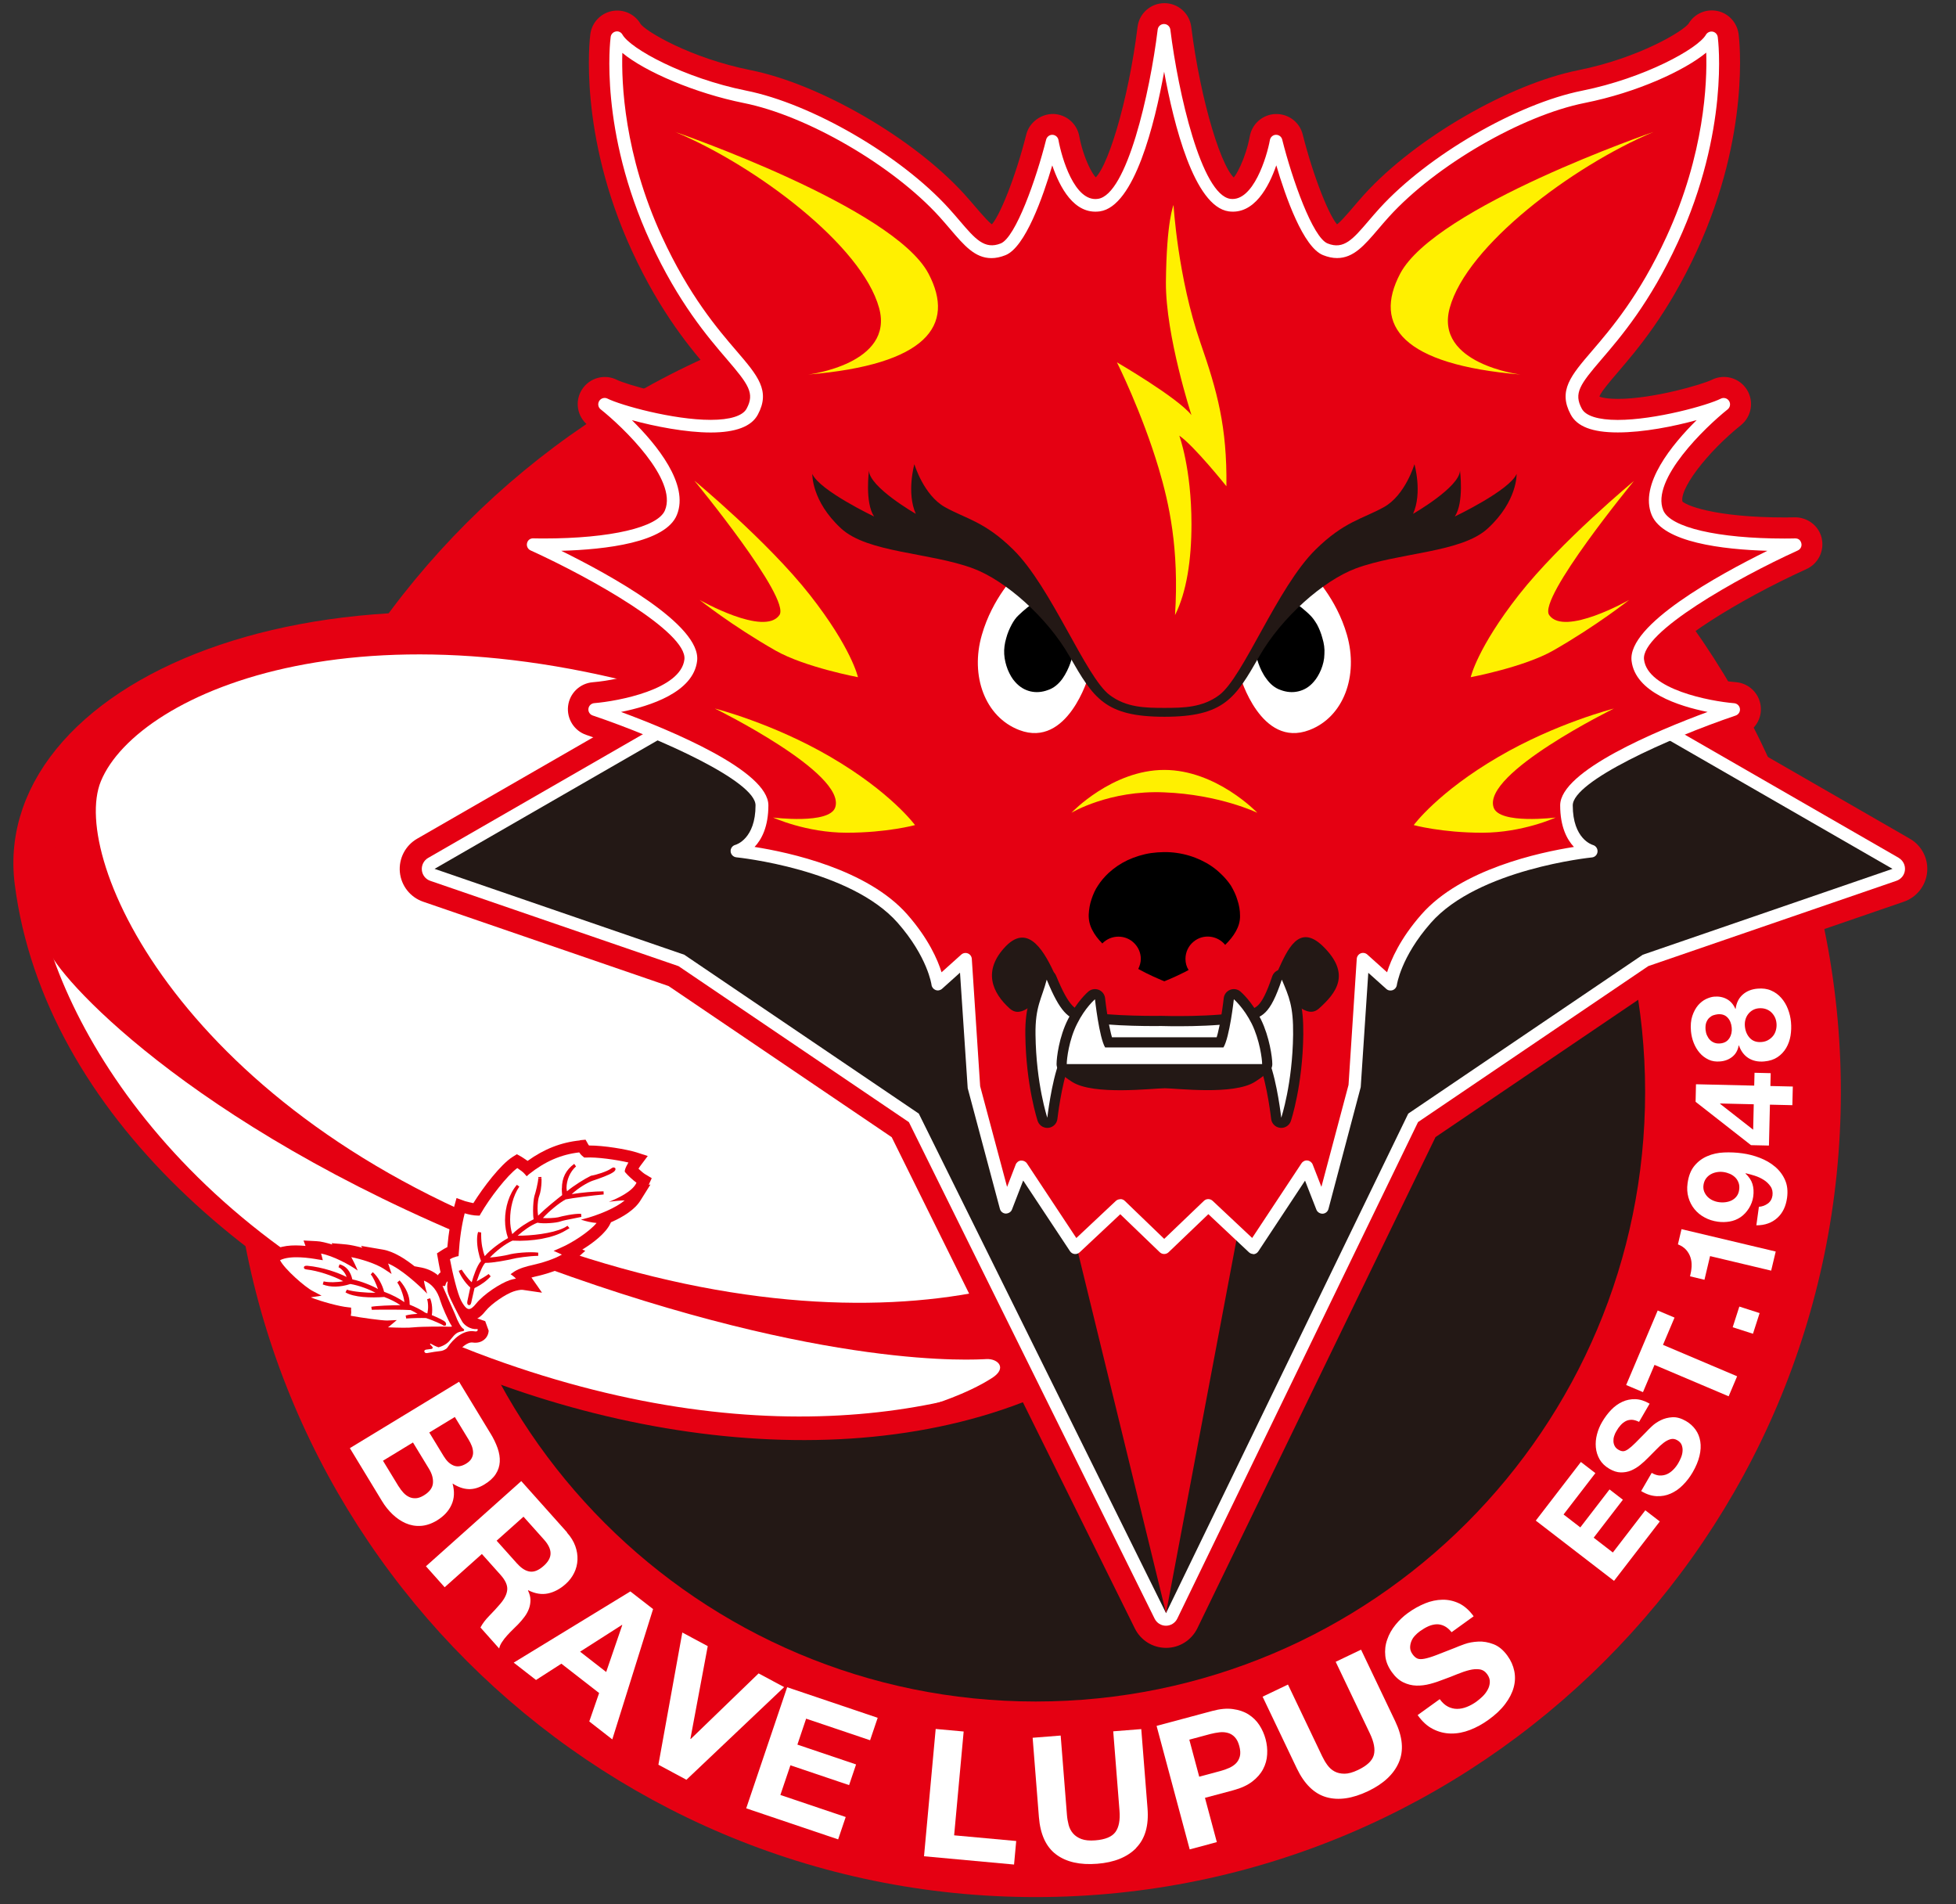 <?xml version="1.0" encoding="UTF-8"?>
<svg id="_レイヤー_1" data-name="レイヤー 1" xmlns="http://www.w3.org/2000/svg" width="300" height="292" version="1.1" viewBox="0 0 300 292">
  <rect x="0" y="0" width="300" height="292" fill="#333333" stroke="none"/>
  <defs>
    <style>
      .cls-1, .cls-2 {
        fill: #231815;
      }

      .cls-1, .cls-3, .cls-4, .cls-5, .cls-6, .cls-7 {
        stroke-width: 0px;
      }

      .cls-2 {
        stroke: #231815;
        stroke-linecap: round;
        stroke-linejoin: round;
        stroke-width: 3.12px;
      }

      .cls-3 {
        fill: none;
      }

      .cls-4 {
        fill: #fff000;
      }

      .cls-5 {
        fill: #000;
      }

      .cls-6, .cls-8, .cls-9 {
        fill: #e50012;
      }

      .cls-8 {
        stroke-width: 6.24px;
      }

      .cls-8, .cls-9 {
        stroke: #e50012;
      }

      .cls-9 {
        stroke-width: 1.25px;
      }

      .cls-7 {
        fill: #fff;
      }
    </style>
  </defs>
  <path class="cls-6" d="M158.85,43.96c-68.08,0-123.47,55.39-123.47,123.46s55.39,123.48,123.47,123.48,123.49-55.39,123.49-123.48-55.4-123.46-123.49-123.46Z"/>
  <path class="cls-1" d="M252.32,167.43c0,51.64-41.83,93.48-93.47,93.48s-93.48-41.84-93.48-93.48,41.87-93.45,93.48-93.45,93.47,41.84,93.47,93.45Z"/>
  <g>
    <path class="cls-8" d="M112.52,104.47c-61.03-19.77-110.8,2.52-107.16,30.77,8.64,67.12,127.44,110.3,173.62,61.62-.03,0-.06.02-.09.03,16.23-17.24-9.02-72.72-66.37-92.42Z"/>
    <g>
      <g>
        <path class="cls-7" d="M5.35,135.23c2.41,20.58,22.4,55.71,69.99,73.05,42.96,15.64,76.14,8.24,93.89-3.2-72.11,4.34-123.32-20.02-163.88-69.85Z"/>
        <path class="cls-3" d="M112.52,104.47c-58.56-20.44-99.19,1.87-106.26,19.48-1.12,2.78-1.45,6.68-.91,11.29,40.56,49.83,91.77,74.19,163.88,69.85,7.33-4.72,12.05-10.12,13.72-14.88,5.38-15.46-11.89-65.29-70.44-85.74Z"/>
      </g>
      <path class="cls-7" d="M15.47,119.8c-4.87,11.87,12.74,50.92,66.93,70.54,56.45,20.43,92.99,3.18,97.45-9.57,4.23-12.09-13.81-52.7-68.22-71.7-54.41-19.01-90.51-3.02-96.16,10.73Z"/>
      <path class="cls-6" d="M5.03,129.11s28.95,47.4,78.98,63.84c50.03,16.44,87.16,6.64,94.96,3.91-13.19,15.24-36.16,18.58-36.16,18.58,0,0,5.39-1.6,9.31-4.12,2.43-1.53.94-2.99-.79-2.92-1.74.08-24.54,1.7-67.64-14.02-49.48-18.08-72.45-41.91-75.83-47.88-3.09-5.87-2.82-17.4-2.82-17.4Z"/>
    </g>
  </g>
  <path class="cls-9" d="M278.8,82.68c-.38-1.64-1.86-2.75-3.55-2.73-.03,0-.59.02-1.5.02-10.87,0-15.66-1.89-16.25-2.74-.93-2.26,4.04-8.46,9.11-12.51,1.41-1.13,1.75-3.14.77-4.67-.98-1.52-2.94-2.06-4.56-1.25-1.43.72-9.13,2.99-14.67,2.99-2.25,0-3.1-.38-3.32-.5-.33-.65-.24-1.04,2.78-4.56,3.05-3.56,7.66-8.94,12.09-18.55,8.19-17.78,6.42-32.26,6.34-32.87-.2-1.5-1.32-2.73-2.8-3.02-1.49-.29-2.98.37-3.74,1.69-.95,1.36-7.97,5.52-17.27,7.39-10.5,2.09-24.77,10.35-32.48,18.82-.65.71-1.23,1.4-1.78,2.04-.85.99-2.42,2.84-2.87,2.84-.02,0-.12,0-.32-.07-1.39-1.25-3.97-7.8-5.58-14.22-.39-1.58-1.81-2.67-3.43-2.67-.04,0-.08,0-.11,0-1.66.05-3.06,1.26-3.36,2.9-.63,3.43-2.29,6.75-3.06,6.98-2.33-1.1-5.74-12.43-7.15-23.78-.22-1.77-1.72-3.1-3.5-3.1h0c-1.78,0-3.29,1.33-3.5,3.1-1.39,11.34-4.79,22.66-7.01,23.74-.87-.21-2.53-3.53-3.16-6.94-.29-1.64-1.69-2.85-3.36-2.91-1.57-.03-3.14,1.06-3.55,2.67-1.61,6.43-4.19,12.98-5.59,14.22-.2.07-.31.07-.33.07-.45,0-2.03-1.85-2.88-2.84-.55-.64-1.14-1.33-1.78-2.04-7.69-8.46-21.96-16.73-32.47-18.82-9.3-1.87-16.31-6.01-17.22-7.32-.75-1.32-2.24-2.02-3.75-1.73-1.49.29-2.63,1.5-2.83,3.01-.08.61-1.86,15.09,6.32,32.87,4.43,9.61,9.04,14.99,12.1,18.55,3.01,3.51,3.11,3.91,2.78,4.56-.22.12-1.07.5-3.33.5-5.53,0-13.24-2.27-14.68-2.99-1.62-.82-3.58-.27-4.56,1.25-.98,1.52-.64,3.54.77,4.66,5.06,4.04,10.03,10.24,9.12,12.46-.62.91-5.41,2.79-16.26,2.79-.91,0-1.47-.02-1.5-.02-1.69-.03-3.17,1.09-3.55,2.73-.38,1.64.45,3.32,1.98,4.02l22.08,14.24c-.52,1.93-6.48,3.88-11.47,4.3-1.67.14-3.01,1.43-3.21,3.09-.2,1.66.79,3.24,2.37,3.77,11.18,3.78,21.9,9.14,23.24,11.6-.06,2.79-1.21,3.34-1.16,3.34-1.79.21-2.91,1.7-2.89,3.51.02,1.8,1.62,3.26,3.42,3.43,4.55.44,17.56,2.94,23.06,9.18,4.4,5,6.16,9.05,6.18,9.08.49,1.16,1.56,1.98,2.81,2.14.09.01.18.02.27.02l.81,12.42c.02.23.05.46.11.68l4.94,18.51c.39,1.48,1.7,2.53,3.22,2.62,1.45.08,2.82-.75,3.42-2.08l4.45,6.72c.58.87,1.5,1.44,2.53,1.56.14.02.27.02.41.02.89,0,1.76-.34,2.42-.96l4.46-4.18,4.3,4.15c1.37,1.32,3.53,1.32,4.89,0l4.34-4.16,4.46,4.19c.76.71,1.79,1.06,2.83.93,1.04-.12,1.96-.69,2.54-1.56l4.45-6.73c.59,1.34,2.02,2.19,3.42,2.1,1.53-.09,2.82-1.14,3.22-2.62l4.92-18.51c.06-.22.1-.45.11-.68l.82-12.43c.08,0,.16-.01.25-.02,1.25-.15,2.32-.96,2.82-2.11.02-.04,1.8-4.09,6.21-9.1,5.46-6.22,18.47-8.74,23.02-9.18,1.79-.17,3.4-1.63,3.42-3.44.02-1.77-1.05-3.23-2.78-3.49-.3-.18-1.19-.9-1.25-3.36,1.34-2.46,12.06-7.82,23.24-11.6,1.59-.54,2.58-2.11,2.37-3.77-.2-1.66-1.55-2.95-3.21-3.09-4.99-.42-10.94-2.37-11.46-4.3.92-2.67,11.11-9.26,22.06-14.24,1.53-.7,2.36-2.38,1.98-4.02Z"/>
  <path class="cls-9" d="M292.61,129.15l-61.14-35.2c-.72-.41-1.52-.63-2.35-.63h-101.35c-.83,0-1.63.22-2.35.63l-61.13,35.2c-1.6.92-2.51,2.69-2.34,4.53.18,1.84,1.41,3.4,3.16,4l37.72,12.96,34.42,23.31,37.37,75.49c.8,1.61,2.43,2.62,4.22,2.62h.02c1.8,0,3.43-1.04,4.22-2.65l36.6-75.47,34.4-23.3,37.71-12.96c1.75-.6,2.98-2.17,3.16-4,.18-1.84-.74-3.61-2.34-4.53Z"/>
  <path class="cls-7" d="M291.23,131.55l-61.14-35.2c-.29-.17-.63-.26-.97-.26h-101.35c-.34,0-.68.09-.97.26l-61.13,35.2c-.66.38-1.04,1.11-.97,1.87.07.76.58,1.41,1.3,1.65l38.07,13.08,35.33,23.92,37.69,76.14c.33.66,1,1.08,1.74,1.08h0c.74,0,1.42-.43,1.74-1.1l36.92-76.13,35.32-23.92,38.06-13.08c.72-.25,1.23-.89,1.3-1.65.07-.76-.31-1.49-.97-1.87Z"/>
  <polygon class="cls-1" points="215.99 170.76 251.96 146.4 290.26 133.23 229.12 98.03 127.77 98.03 66.65 133.23 104.95 146.4 140.92 170.76 178.84 247.36 215.99 170.76"/>
  <polygon class="cls-6" points="161.37 175.79 176.08 176 192.4 175.52 178.84 247.36 161.37 175.79"/>
  <g>
    <path class="cls-6" d="M178.57,191.32l6.76-6.48,6.91,6.48,8.2-12.41,2.42,6.2,4.92-18.51,1.29-19.52,4.25,3.8s.53-4.47,5.44-10.04c7.6-8.66,25.34-10.37,25.34-10.37,0,0-3.81-.97-3.81-7.01s25.65-14.7,25.65-14.7c0,0-13.94-1.14-14.71-7.55-.76-6.4,24.14-17.72,24.14-17.72,0,0-18.86.6-21.12-4.91-2.64-6.42,10.17-16.61,10.17-16.61-3.01,1.51-20,6.06-22.62,1.14-3.22-5.98,6.02-7.55,14.71-26.39,7.86-17.06,6.04-30.93,6.04-30.93-1.52,2.63-10.18,7.15-19.62,9.05-9.42,1.88-23,9.44-30.55,17.73-3.6,3.96-5.28,7.16-9.05,5.66-3.77-1.5-7.54-16.59-7.54-16.59,0,0-1.89,10.55-7.17,9.81-6.82-.98-10.03-26.8-10.03-26.8h0s-3.17,25.82-9.99,26.8c-5.27.74-7.15-9.81-7.15-9.81,0,0-3.78,15.09-7.55,16.59-3.78,1.51-5.46-1.7-9.06-5.66-7.54-8.29-21.12-15.85-30.56-17.73-9.44-1.9-18.12-6.42-19.6-9.05,0,0-1.83,13.88,6.03,30.93,8.69,18.85,17.93,20.41,14.71,26.39-2.64,4.92-19.62.38-22.63-1.14,0,0,12.82,10.19,10.16,16.61-2.24,5.51-21.11,4.91-21.11,4.91,0,0,24.9,11.32,24.15,17.72-.76,6.41-14.71,7.55-14.71,7.55,0,0,25.64,8.67,25.64,14.7s-3.83,7.01-3.83,7.01c0,0,17.74,1.71,25.38,10.37,4.89,5.57,5.43,10.04,5.43,10.04l4.24-3.8,1.28,19.52,4.94,18.51,2.4-6.2,8.22,12.41,6.91-6.48,6.72,6.48Z"/>
    <path class="cls-7" d="M192.23,192.29c-.25,0-.48-.09-.67-.26l-6.23-5.85-6.1,5.84c-.38.36-.97.36-1.35,0l-6.06-5.83-6.23,5.84c-.21.19-.49.29-.78.26-.28-.03-.54-.19-.7-.43l-7.18-10.84-1.72,4.45c-.15.39-.54.61-.96.62-.42-.02-.78-.31-.89-.72l-4.94-18.51-1.18-17.71-2.75,2.47c-.27.24-.65.32-.99.19-.34-.13-.58-.43-.63-.79,0-.04-.59-4.28-5.19-9.52-7.29-8.27-24.56-10.02-24.74-10.04-.47-.05-.84-.42-.88-.89-.04-.47.27-.9.73-1.02.12-.03,3.09-.92,3.09-6.06,0-3.68-14.61-10.28-24.98-13.78-.44-.15-.71-.58-.65-1.04.06-.46.43-.81.89-.85,3.66-.3,13.28-2.09,13.83-6.7.48-4.15-14.21-12.46-23.59-16.72-.42-.19-.65-.65-.55-1.1.1-.45.46-.77.98-.75,0,0,.6.02,1.58.02,10.23,0,17.53-1.7,18.6-4.33,1.96-4.71-6.46-12.77-9.87-15.48-.39-.31-.48-.86-.21-1.29.27-.42.82-.57,1.26-.35,1.99,1,10.02,3.26,15.83,3.26,2.96,0,4.92-.61,5.51-1.72,1.28-2.37.29-3.71-3.02-7.57-2.96-3.45-7.44-8.67-11.72-17.96-7.88-17.11-6.19-30.89-6.11-31.47.05-.41.37-.75.78-.83.41-.09.83.11,1.03.48,1.21,2.14,9.38,6.65,18.95,8.58,10.05,2,23.71,9.92,31.08,18.03.63.69,1.2,1.36,1.73,1.98,2.35,2.75,3.78,4.41,6.25,3.43,2.28-.91,5.45-9.86,6.97-15.92.11-.43.5-.74.94-.74h.03c.46.02.84.35.92.8.47,2.61,2.44,9.56,6.06,9.02,4.43-.64,7.97-16.26,9.16-25.96.06-.49.47-.85.97-.85h0c.49,0,.9.36.97.85,1.2,9.7,4.77,25.32,9.2,25.96,3.5.47,5.6-6.41,6.07-9.02.08-.45.47-.79.92-.8h.03c.44,0,.84.3.94.74,1.52,6.07,4.68,15.02,6.96,15.92,2.49,1,3.9-.68,6.25-3.42.53-.62,1.1-1.29,1.73-1.98,7.39-8.11,21.04-16.03,31.08-18.03,9.54-1.92,17.74-6.43,18.97-8.58.21-.36.64-.54,1.03-.47.41.08.72.41.78.83.08.58,1.77,14.35-6.12,31.47-4.28,9.29-8.75,14.5-11.71,17.95-3.31,3.86-4.3,5.2-3.02,7.57.59,1.11,2.54,1.72,5.5,1.72,5.81,0,13.84-2.26,15.82-3.26.44-.22.99-.08,1.26.35.27.42.18.97-.21,1.29-3.4,2.71-11.81,10.77-9.88,15.48,1.08,2.63,8.39,4.33,18.62,4.33.98,0,1.57-.02,1.58-.02.56-.02.87.3.98.75.11.45-.12.91-.55,1.1-9.38,4.26-24.07,12.57-23.58,16.72.55,4.61,10.16,6.4,13.82,6.7.46.04.83.39.89.85.06.46-.22.89-.65,1.04-10.37,3.51-24.99,10.1-24.99,13.78,0,5.14,2.96,6.03,3.09,6.07.45.13.75.56.71,1.03-.04.47-.4.84-.87.88-.17.02-17.44,1.77-24.7,10.04-4.61,5.24-5.2,9.48-5.21,9.52-.05.36-.29.66-.63.79-.34.12-.72.06-.99-.19l-2.76-2.47-1.16,17.53-4.95,18.69c-.11.41-.47.7-.89.72-.4.01-.81-.23-.96-.62l-1.74-4.45-7.17,10.85c-.16.24-.41.4-.7.43-.04,0-.08,0-.11,0ZM171.84,183.87c.24,0,.49.09.67.27l6.05,5.83,6.09-5.83c.37-.36.96-.36,1.34,0l6.06,5.69,7.57-11.45c.2-.3.56-.48.91-.43.36.04.67.28.8.61l1.34,3.43,4.16-15.63,1.26-19.33c.02-.37.26-.7.6-.84.35-.14.74-.07,1.02.18l3.03,2.72c.59-1.88,1.99-5.15,5.27-8.87,6.08-6.93,18.1-9.52,23.39-10.35-1.08-1.15-2.11-3.11-2.11-6.38,0-5.29,14.92-11.48,22.61-14.32-4.43-.89-11.09-3.01-11.66-7.83-.66-5.51,13.32-13.18,20.83-16.88-6.8-.2-16.01-1.27-17.75-5.5-1.93-4.69,3.16-10.84,6.9-14.54-3.47.96-8.15,1.89-12.09,1.89s-6.25-.92-7.22-2.74c-1.97-3.66,0-5.96,3.26-9.76,2.89-3.37,7.26-8.46,11.42-17.5,5.86-12.72,6.25-23.74,6.1-28.24-3.35,2.76-10.61,6.11-18.61,7.71-9.69,1.93-22.88,9.58-30.02,17.43-.61.67-1.17,1.33-1.69,1.94-2.11,2.47-3.77,4.42-6.3,4.42-.69,0-1.39-.15-2.15-.45-3.04-1.21-5.75-8.94-7.17-13.77-1.13,3.29-3.4,7.6-7.31,7.06-5.3-.77-8.43-13.41-9.89-21.41-1.45,8-4.56,20.65-9.86,21.41-3.98.55-6.17-3.76-7.3-7.05-1.43,4.84-4.14,12.56-7.18,13.77-.76.3-1.46.45-2.15.45-2.53,0-4.19-1.95-6.3-4.42-.52-.61-1.08-1.26-1.69-1.94-7.14-7.85-20.32-15.5-30.03-17.43-7.35-1.48-15.05-4.75-18.59-7.68-.14,4.52.25,15.52,6.09,28.21,4.17,9.04,8.54,14.14,11.43,17.5,3.26,3.8,5.23,6.1,3.26,9.76-.97,1.82-3.4,2.74-7.22,2.74s-8.61-.94-12.09-1.89c3.75,3.69,8.83,9.85,6.89,14.54-1.72,4.23-10.92,5.3-17.73,5.49,7.51,3.7,21.49,11.37,20.84,16.88-.57,4.82-7.23,6.94-11.67,7.83,7.68,2.84,22.6,9.03,22.6,14.32,0,3.27-1.03,5.23-2.12,6.38,5.3.83,17.32,3.42,23.42,10.35,3.27,3.72,4.68,6.99,5.26,8.87l3.02-2.71c.28-.25.67-.32,1.02-.18.35.14.58.47.6.84l1.28,19.52,4.13,15.44,1.32-3.42c.13-.34.44-.58.8-.62.37-.02.71.13.92.43l7.58,11.45,6.06-5.69c.19-.17.43-.26.67-.26Z"/>
  </g>
  <g>
    <g>
      <path class="cls-6" d="M67.23,195.47l-.06.08.05-.06s-.11.18-.2.37c-.1.03-.3.11-.3.11-.36.31-.54.76-.54,1.24,0,.24.05.51.16.77l1.84,4.17c.19.46.35.84.53,1.19-.3.29-.6.6-.87.95-.14.18-.32.32-.57.46-.1-.06-.23-.11-.23-.11-.82-.49-1.8-.35-2.37.33-.14.17-.26.39-.32.6-.27.13-.47.31-.64.54l-.3,1.53c.22.92,1.1,1.79,2.47,1.53.03,0,1.72-.27,1.72-.27.63-.01,1.86-.44,2.42-1.29.61-.92,1.68-1.85,2.46-1.75.7.1,1.3-.04,1.78-.44.41-.32.66-.83.69-1.37l-.53-1.46s-1.44-.5-1.44-.5c-.24.02-.56-.21-.64-.33-.53-.89-1.83-3.46-1.98-3.93-.1-.35-.07-.72-.07-.81.23-.77-.17-1.7-.93-2.09-.75-.36-1.62-.16-2.16.53Z"/>
      <path class="cls-6" d="M46.86,191.05c-2.01-.19-3.98-.09-5.33.92l-.68.51.18.83c.3,1.35,2.09,3.15,3.67,4.51-.6.14-1.19.3-1.19.3l1.9,1.64c.95.88,4.23,1.84,6.37,2.29-.19.41-.44.99-.44.99l1.52.37c.55.14,1.76.36,3.02.52-.7.52-1.4,1.04-1.4,1.04l3.49.33c1.24.06,4.31.23,5.71.06,1.17-.13,4.57-.12,5-.09,1.35.12,1.97-.44,2.24-.92.16-.27.22-.57.22-.88,0-.41-.13-.84-.41-1.24-.38-.58-1.27-2.63-1.44-3.26-.69-2.48-2.31-4.11-4.58-4.59,0,0-.68-.13-1.13-.21-1.36-1.07-3.17-2.28-4.87-2.56l-3.35-.57s.18.23.22.29c-.93-.25-1.84-.44-2.42-.5l-2.29-.2s.08.18.1.21c-.89-.26-1.76-.5-2.45-.52l-1.96-.1s.16.44.3.84Z"/>
      <path class="cls-6" d="M88.97,174.87c-2.96.3-5.54,1.34-8.05,3.14-.38-.27-.76-.51-.96-.64l-.69-.38-.67.42c-1.8,1.15-4.46,4.6-6,7.08-.39-.08-.82-.18-1.25-.3l-1.33-.48-.38,1.38c-.5,1.87-.84,3.96-1.03,6.14-.33.17-.65.34-.88.5l-.71.46.15.84c.26,1.64,1.14,5.75,1.97,7.32.5.87,1.27,2.06,2.59,2.19,1.41.13,2.42-1.1,2.74-1.51.93-1.15,3.13-2.61,4.27-2.99.48-.17,1.15-.29,1.38-.26l3.01.44s-1.42-2.06-1.62-2.32c.22-.05.41-.1.54-.14,1.28-.28,4.45-1.1,6.1-2.53l1.62-1.43s-.32-.12-.46-.19c1.72-1.05,3.6-2.53,4.28-3.95,0,0,.1-.19.12-.24,1.83-.79,3.68-1.94,4.54-3.37l1.51-2.41s-.21.02-.26.03c.07-.14.46-1.01.46-1.01l-1-.6c-.21-.12-.65-.48-1.03-.84.1-.16.2-.35.31-.48l1.11-1.48-1.77-.57c-1.47-.45-4.93-1.05-7.24-1.04-.04-.04-.08-.09-.1-.13l-.43-.76-.86.08Z"/>
    </g>
    <g>
      <path class="cls-7" d="M73.27,203.92c-.01.12-.06.15-.08.18-.08.07-.25.08-.46.04-1.66-.24-3.21,1.14-4.11,2.5-.19.29-.82.53-1.07.53-.29.02-1.51.2-1.97.3-.37.07-.46-.1-.5-.25-.02-.04,0-.08.03-.13.07-.09.18-.14.34-.15.27-.03.51-.07.76-.1.04-.03.13-.06.15-.13.02-.07,0-.15-.06-.2-.06-.06-.09-.11-.15-.18-.06-.04-.11-.09-.13-.13-.07-.07-.07-.12-.06-.14.06-.05.12-.03.13,0,.28.15.71.39,1.12.52.03.01.07.01.11,0,1.03-.31,1.49-.79,1.79-1.17l.05-.07c.65-.79.9-1.09,1.85-1.22.06,0,.15-.06.17-.16.02-.09-.02-.15-.11-.2-.35-.21-.83-1.02-1.28-2.24-.28-.63-1.52-3.42-1.88-4.27-.04-.03-.04-.06-.04-.06.04-.02.11-.03.17,0,.07.03.13.03.18,0,.05-.03.08-.08.11-.15,0-.08.07-.3.26-.55h.02s.05.07.05.11c-.07.24-.15.96.08,1.72.21.71,1.72,3.62,2.14,4.32.36.62,1.31,1.24,2.26,1.16.05-.03.11,0,.11,0,0,0,.01.03.01.12Z"/>
      <path class="cls-7" d="M69.23,203.24c-.52-.79-1.47-3.01-1.69-3.77-.44-1.55-1.3-2.62-2.52-3.1.07.56.32,1.46.5,2-1.32-1.36-4.04-3.83-6.01-4.63.03.08.07.15.1.22l.45,1.39-1.21-.8c-1.18-.77-3.45-1.49-4.97-1.78.23.4.71,1.38.98,2.06-1.29-.94-3.82-2.27-5.62-2.61.04.11.07.21.08.27l.19.75-.76-.12c-1.17-.21-4.21-.69-5.8.12.69,1.37,3.84,4.13,5.02,4.73l1.35.71-1.52.23s-.08.02-.11.04c1.58.63,4.43,1.4,5.72,1.51l.44.05v.43c.04.28,0,.54-.05.82,1.53.29,4.81.74,5.58.73l1.48-.07-1.15.96c-.07.03-.12.09-.2.15,1.58.07,3.19.1,3.97,0,1.31-.13,4.81-.13,5.33-.09.31.02.45,0,.51-.04-.02-.02-.05-.09-.09-.17Z"/>
      <path class="cls-7" d="M89.12,187.03c.77.25,1.59.44,2.38.5-1.16,1.4-3.86,3.11-5.55,3.82l-1.04.46,1.04.46.08.04s.1.05.15.07c-1.22.71-3.06,1.28-4.55,1.61-.82.18-1.98.49-2.76,1l-.56.39.56.43c.09.09.17.15.27.26-.38.05-.75.16-.97.23-1.46.51-3.96,2.13-5.14,3.59-.46.58-.84.87-1.14.83-.23,0-.61-.24-1.15-1.25-.57-1.05-1.35-4.31-1.73-6.38.34-.2.66-.32.96-.4l.36-.08.03-.38c.13-2.19.43-4.28.91-6.18.64.19,1.39.35,2.01.35h.29l.14-.26c1.42-2.47,4.06-5.87,5.63-7.03.47.31.91.64,1.11.88l.33.38.37-.33c2.43-1.93,4.88-3.01,7.69-3.33.16.25.38.49.6.65l.16.14h.2c1.7-.11,4.84.35,6.58.76-.22.37-.46.83-.54,1.18l-.02.22.13.17c.34.4,1.08,1.1,1.67,1.53-.6,1.35-2.95,2.43-4.23,2.93.88-.13,1.82-.21,2.42-.22-1.22,1.05-3.91,2.28-6.7,2.95Z"/>
      <g>
        <polygon class="cls-6" points="82.56 180.49 82.56 180.64 83.04 180.67 83.04 180.47 82.56 180.49"/>
        <path class="cls-6" d="M82.8,180.49s.02.12.02.15c0-.06,0-.11-.02-.15Z"/>
        <path class="cls-6" d="M86.16,182.23c0,.33.03.68.06,1.03-.77.6-2.49,1.97-3.69,3.15-.05-.35-.08-.74-.08-1.08,0-.83.1-1.6.28-2.03.13-.33.33-1.2.33-2.35,0-.1,0-.2-.02-.29h-.48c-.01.63-.44,2.31-.6,2.75-.12.48-.2,1.38-.2,2.23,0,.5.02.97.09,1.32-.74.37-2.18,1.19-3.28,2.28-.21-.64-.33-1.4-.33-2.24,0-1.7.43-3.6,1.41-5.05l-.37-.27c-1.17,1.34-1.82,3.43-1.82,5.44,0,.96.16,1.88.46,2.73-1.07.58-2.7,1.75-3.57,2.77-.32-.83-.55-1.98-.55-3.18,0-.15,0-.29,0-.45l-.47-.08c-.12.35-.16.8-.16,1.23,0,1.13.29,2.43.61,3.22-.63.71-1.16,2.3-1.43,3.26-.57-.5-1.17-1.37-1.54-1.93l-.45.18c.19.59.88,1.76,1.77,2.56-.05.23-.45,2.11-.45,2.11-.01.05-.02.12-.02.21,0,.17.06.35.25.38.3.05.37-.38.4-.54,0,0,.38-1.7.47-2.07,1.04-.52,1.88-1.12,2.48-1.81l-.32-.35c-.33.27-1.19.76-1.83,1.13.53-1.59,1.03-2.61,1.32-2.84,1.2.02,3.41-.43,4.11-.59.64-.18,2.65-.47,4.01-.49v-.49c-1.34-.17-3.7.05-4.62.33-.44.11-1.65.33-2.79.42.95-1.01,2.37-2.11,3.46-2.59,3.07.16,6.26-.42,8.05-1.5h0l.7-.41-.31-.37-.36.23s-.2.1-.24.12c-1.75.84-5.01,1.19-7.04,1.17.84-.75,1.96-1.58,3.03-1.99.91.2,2.93.03,3.52-.19.35-.13,1.1-.28,1.89-.43l1.33-.27-.04-.47c-1.05-.07-2.97.37-3.53.53-.52.11-1.62.17-2.33.11.91-1.01,2.43-2.27,3.48-2.85.98-.21,4.36-.64,5.84-.76l-.02-.48c-1.44,0-3.34.18-4.88.43,1.04-.98,2.42-1.77,3.15-2.04,1.13-.36,2.61-.92,3.1-1.25.21-.12.46-.32.46-.53l-.02-.16-.13-.08c-.15-.08-.32-.02-.6.19-.59.4-2.14.91-3.01,1.05-1,.49-2.65,1.52-3.68,2.38-.02-.15-.07-.32-.07-.49,0-1.22.54-2.52,1.46-3.32l-.28-.39c-1.27.92-1.89,2.14-1.89,3.79Z"/>
      </g>
      <path class="cls-6" d="M51.94,194.33c.38.16,1.01.8,1.22,1.48-1.25-.64-3.65-1.51-6.05-1.72-.32-.01-.49.06-.5.25v.03c0,.11.06.25.41.29,1.75.2,3.98.94,5.62,1.8-.9.18-2.17.22-3,.03l-.14.47c1.21.46,2.63.44,4.24-.07,1.34.22,2.93.83,3.85,1.35-1.5,0-3.39-.16-4.39-.48l-.21.41c1.28.78,3.91.86,5.94.71.88.32,1.88.82,2.48,1.26-1.43,0-3.68.09-4.46.24l.07.46c1.91-.03,4.67-.04,5.97.05.4.19.74.38,1.05.58-.59.03-1.25.09-1.82.25l.08.46c1.01-.07,2.27-.1,3.05-.07,1.09.36,2.39.96,2.53,1.06.06.06.24.17.4.1l.13-.06v-.17s.01-.02.01-.02c0-.18-.14-.34-.29-.44-.3-.2-1.12-.61-1.9-.92.04-.21.06-.47.06-.8,0-.53-.07-1.16-.31-1.78l-.47.14c.11.33.15.76.15,1.2,0,.34-.06.66-.11.98-.15-.06-.32-.11-.32-.11-.67-.46-1.58-.91-2.4-1.23,0-.06,0-.13,0-.19,0-1.17-.56-2.43-1.54-3.53l-.36.32c.37.44,1.01,1.99,1.09,3.01-.7-.51-1.92-1.16-3.11-1.59-.22-.97-.9-2.3-1.74-3.01l-.31.36c.33.28.83,1.44,1.11,2.23-.82-.49-2.57-1.2-3.93-1.48-.26-1.2-.94-2.05-1.96-2.31l-.16.44Z"/>
    </g>
  </g>
  <path class="cls-7" d="M166.95,103.72s-3.19,11.05-10.61,8.23c-5.26-2-7.57-8.32-5.75-14.59,1.62-5.69,5.31-9.34,5.31-9.34l11.05,15.7Z"/>
  <path class="cls-5" d="M164.55,100.36s-.11.57-.4,1.36c-.25.7-.66,1.6-1.21,2.37-.58.79-1.31,1.43-2.24,1.73-.87.32-1.77.4-2.64.2-.86-.2-1.66-.65-2.38-1.47-.43-.47-.79-1.09-1.11-1.85-.3-.77-.5-1.56-.55-2.39-.05-.82.07-1.65.3-2.43.2-.78.52-1.5.84-2.1.32-.6.68-1.09,1.02-1.4.43-.43.94-.86,1.39-1.23.46-.35.86-.63,1.13-.81.31-.25.28-.18.51.18.25.36.51.71.75,1.09.27.37.52.73.76,1.1.26.38.53.76.78,1.13.25.39.5.75.76,1.13.24.37.49.75.76,1.11.25.38.5.76.77,1.13.25.38.51.75.75,1.12Z"/>
  <path class="cls-7" d="M190.21,103.72s3.16,11.05,10.6,8.23c5.28-2,7.57-8.32,5.78-14.59-1.63-5.69-5.35-9.34-5.35-9.34l-11.03,15.7Z"/>
  <path class="cls-5" d="M192.61,100.36s.13.57.4,1.36c.25.7.64,1.6,1.23,2.37.56.79,1.3,1.43,2.22,1.73.87.32,1.77.4,2.64.2.88-.2,1.69-.65,2.39-1.47.42-.47.8-1.09,1.12-1.85.31-.77.51-1.56.52-2.39.06-.82-.06-1.65-.3-2.43-.2-.78-.5-1.5-.82-2.1-.35-.6-.71-1.09-1.03-1.4-.42-.43-.93-.86-1.38-1.23-.44-.35-.86-.63-1.13-.81-.32-.25-.29-.18-.53.18-.23.36-.48.71-.75,1.09-.26.37-.49.73-.75,1.1-.25.38-.51.76-.77,1.13-.24.39-.51.75-.77,1.13-.24.37-.52.75-.76,1.11-.26.38-.5.76-.76,1.13-.25.38-.5.75-.77,1.12Z"/>
  <path class="cls-5" d="M169.05,144.69c1.34-1.42,3.65-1.42,4.98.01.58.61.94,1.43.94,2.33,0,.58-.17,1.09-.39,1.55.82.45,1.58.83,2.22,1.12,1.08.5,1.78.77,1.78.77,0,0,1.36-.52,3.18-1.44.15-.09.35-.17.54-.29-.32-.49-.48-1.08-.48-1.71,0-1.05.48-2.01,1.24-2.63,1.46-1.23,3.66-.98,4.85.49.67-.66,1.23-1.34,1.64-2.08.41-.73.66-1.53.64-2.39,0-.83-.14-1.63-.4-2.4-.22-.8-.6-1.53-1.01-2.24-.45-.66-1-1.31-1.63-1.88-.84-.81-1.86-1.49-2.97-2.01-1.13-.53-2.35-.91-3.69-1.1-1.29-.19-2.63-.16-3.95.02-1.27.19-2.49.58-3.58,1.08-1.1.52-2.1,1.2-2.96,2-.59.56-1.13,1.18-1.57,1.86-.45.65-.77,1.38-1.02,2.14-.26.75-.39,1.55-.43,2.37-.02.81.15,1.6.55,2.35.35.71.89,1.41,1.53,2.05Z"/>
  <g>
    <g>
      <path class="cls-4" d="M103.58,20.24s33.44,11.49,38.83,21.72c4.19,7.96-.31,13.95-18.43,15.47,0,0,13.22-1.61,10.85-10.21-2.62-9.55-18.73-21.71-31.25-26.98Z"/>
      <path class="cls-4" d="M253.59,20.24s-33.44,11.49-38.84,21.72c-4.19,7.96.31,13.95,18.45,15.47,0,0-13.21-1.61-10.85-10.21,2.6-9.55,18.75-21.71,31.24-26.98Z"/>
    </g>
    <path class="cls-4" d="M179.99,31.43s.64,11.07,4.13,21.14c2.56,7.38,4.09,12.83,3.98,21.99,0,0-4.96-6.21-7.23-7.76,0,0,1.87,4.98,1.87,13.57,0,5.49-.74,10.41-2.52,13.95.65-10.23-.93-17.2-2.5-22.48-2.57-8.62-6.41-16.28-6.41-16.28,0,0,9.28,5.39,11.43,8.09,0,0-3.97-12.18-3.92-20.36.09-9.46,1.17-11.85,1.17-11.85Z"/>
    <g>
      <path class="cls-4" d="M106.53,73.73s11.26,9.32,17.68,17.49c6.41,8.16,7.38,12.62,7.38,12.62,0,0-8.15-1.53-12.64-4.08-6.8-3.88-11.65-7.77-11.65-7.77,0,0,9.91,5.65,12.24,2.33,1.82-2.56-13.02-20.59-13.02-20.59Z"/>
      <path class="cls-4" d="M250.63,73.73s-11.26,9.32-17.68,17.49c-6.39,8.16-7.38,12.62-7.38,12.62,0,0,8.15-1.53,12.64-4.08,6.78-3.88,11.66-7.77,11.66-7.77,0,0-9.92,5.65-12.26,2.33-1.82-2.56,13.01-20.59,13.01-20.59Z"/>
    </g>
    <g>
      <path class="cls-4" d="M109.66,108.65s8.82,2.23,17.67,7.39c9.33,5.43,13.01,10.48,13.01,10.48,0,0-4.28,1.17-10.49,1.17s-11.28-2.33-11.28-2.33c0,0,8.64,1.09,9.53-1.55,1.75-5.25-18.45-15.16-18.45-15.16Z"/>
      <path class="cls-4" d="M247.53,108.65s-8.85,2.23-17.68,7.39c-9.33,5.43-13.02,10.48-13.02,10.48,0,0,4.28,1.17,10.5,1.17s11.27-2.33,11.27-2.33c0,0-8.66,1.09-9.52-1.55-1.75-5.25,18.45-15.16,18.45-15.16Z"/>
    </g>
    <path class="cls-4" d="M178.57,121.5c8.46.33,14.27,3.13,14.27,3.13,0,0-6.26-6.57-14.27-6.57s-14.24,6.57-14.24,6.57c0,0,5.81-3.5,14.24-3.13Z"/>
    <path class="cls-1" d="M178.57,166.87c1.82,0,10.61,1.11,13.9-.98,3.29-2.09,2.58-2.51,3.48-9.39.89-6.89,3.63.53,6.33-1.84,2.69-2.4,4.99-5.32.6-9.59-3.68-3.54-5.43.55-6.92,3.85-1.49,3.3-.98,4.7-4.21,6.25-3.16,1.53-13.27,1.02-13.27,1.02,0,0-9.84.34-13.07-1.02-2.8-1.14-2.09-2.37-3.58-5.67-1.52-3.28-3.98-8.06-7.55-4.42-3.64,3.76-2.09,7.18.61,9.59,2.7,2.37,5.42-5.04,6.31,1.84.9,6.89-.05,7.3,3.24,9.39,3.31,2.1,12.34.98,14.11.98Z"/>
    <path class="cls-2" d="M192.09,159.66s1.45.22,2.61,3.19c1.2,3.15,1.81,8.54,1.81,8.54,0,0,1.73-5.17,1.82-12.75.05-4.32-.62-5.81-1.73-8.42-1.81,5.35-2.96,5.79-5.57,6.39-4.5.99-12.89.72-12.89.72,0,0-7.76.13-12.25-.72-2.03-.39-3.3-1.4-5.35-6.39-.77,2.95-1.78,4.1-1.72,8.42.09,7.58,1.81,12.75,1.81,12.75,0,0,.62-5.39,1.82-8.54,1.15-2.97,2.61-3.19,2.61-3.19h27.02Z"/>
    <path class="cls-7" d="M192.09,159.66s1.45.22,2.61,3.19c1.2,3.15,1.81,8.54,1.81,8.54,0,0,1.73-5.17,1.82-12.75.05-4.32-.62-5.81-1.73-8.42-1.81,5.35-2.96,5.79-5.57,6.39-4.5.99-12.89.72-12.89.72,0,0-7.76.13-12.25-.72-2.03-.39-3.3-1.4-5.35-6.39-.77,2.95-1.78,4.1-1.72,8.42.09,7.58,1.81,12.75,1.81,12.75,0,0,.62-5.39,1.82-8.54,1.15-2.97,2.61-3.19,2.61-3.19h27.02Z"/>
    <g>
      <path class="cls-2" d="M193.58,163.17c0-.77-.38-3.73-1.6-6.2-1.24-2.47-2.74-3.74-2.74-3.74,0,0-.65,5.86-1.6,7.39h-18.14c-.92-1.53-1.56-7.39-1.56-7.39,0,0-1.51,1.28-2.73,3.74-1.26,2.46-1.6,5.42-1.6,6.2h29.97Z"/>
      <path class="cls-7" d="M193.58,163.17c0-.77-.38-3.73-1.6-6.2-1.24-2.47-2.74-3.74-2.74-3.74,0,0-.65,5.86-1.6,7.39h-18.14c-.92-1.53-1.56-7.39-1.56-7.39,0,0-1.51,1.28-2.73,3.74-1.26,2.46-1.6,5.42-1.6,6.2h29.97Z"/>
    </g>
    <path class="cls-1" d="M178.57,109.91c9.17,0,10.9-2.86,14.55-9.23,3.42-6.01,9.86-11.66,14.81-13.51,6.66-2.48,16.21-2.38,20.28-6.16,4.56-4.21,4.4-8.34,4.4-8.34-1.08,2.53-9.48,6.53-9.48,6.53,1.45-2.17.79-7.07.79-7.07,0,2.54-7.19,6.66-7.19,6.66,1.45-3.25.21-7.61.21-7.61,0,0-1.4,4.76-4.68,6.58-3.25,1.81-6.1,2.19-10.49,6.52-5.87,5.77-11.06,19.53-14.77,22.3-2.58,1.93-5.52,1.97-8.43,1.97h.03c-2.91,0-5.84-.04-8.4-1.97-3.7-2.77-8.93-16.53-14.79-22.3-4.39-4.33-7.25-4.71-10.48-6.52-3.27-1.82-4.69-6.58-4.69-6.58,0,0-1.23,4.36.22,7.61,0,0-7.18-4.11-7.18-6.66,0,0-.66,4.91.78,7.07,0,0-8.39-4-9.47-6.53,0,0-.16,4.13,4.39,8.34,4.08,3.79,13.63,3.68,20.29,6.16,4.95,1.85,11.37,7.5,14.79,13.51,3.66,6.37,5.39,9.23,14.55,9.23h-.03Z"/>
  </g>
  <g>
    <path class="cls-7" d="M75.2,219.75c.49.8.86,1.57,1.12,2.31.26.74.37,1.45.33,2.11-.04.66-.24,1.29-.62,1.87-.37.58-.95,1.11-1.74,1.59-.84.51-1.66.75-2.46.71-.8-.04-1.6-.33-2.42-.86.33,1.21.28,2.3-.16,3.26-.43.96-1.18,1.76-2.22,2.4-.84.51-1.68.79-2.49.84-.82.05-1.59-.09-2.32-.41-.73-.32-1.4-.78-2.02-1.37-.62-.6-1.16-1.27-1.61-2.02l-4.93-8.12,16.75-10.18,4.79,7.88ZM61.15,227.93c.22.36.46.68.73.97.27.29.56.5.88.65s.66.21,1.03.19c.37-.02.78-.17,1.21-.43.86-.52,1.33-1.14,1.4-1.85s-.13-1.46-.62-2.26l-2.44-4.01-4.6,2.8,2.4,3.94ZM68.13,223.4c.4.66.88,1.1,1.45,1.33.57.23,1.21.13,1.91-.29.39-.24.67-.5.83-.8.16-.29.25-.6.24-.92s-.07-.65-.2-.99c-.13-.34-.3-.67-.5-1l-2.1-3.45-3.92,2.38,2.27,3.73Z"/>
    <path class="cls-7" d="M86.96,235.01c.59.65,1.01,1.34,1.27,2.05.26.72.37,1.42.34,2.13-.03.7-.2,1.37-.51,2-.31.63-.74,1.2-1.3,1.7-.86.77-1.77,1.25-2.72,1.45-.95.2-1.96.04-3.02-.49l-.04.04c.24.49.37.97.38,1.43,0,.46-.07.91-.23,1.35-.16.44-.39.86-.69,1.26s-.62.78-.97,1.14c-.22.22-.48.48-.78.77-.3.29-.6.6-.9.93-.3.33-.56.66-.78,1-.23.34-.38.67-.45,1.01l-2.87-3.22c.31-.59.76-1.19,1.37-1.81.6-.61,1.16-1.22,1.68-1.83.67-.79,1.02-1.52,1.06-2.2.04-.67-.3-1.41-1.02-2.22l-2.87-3.21-5.71,5.1-2.87-3.22,14.62-13.06,7.04,7.88ZM79.33,239.77c.66.74,1.32,1.14,1.97,1.22.66.08,1.35-.22,2.09-.88.71-.63,1.06-1.28,1.05-1.93,0-.65-.34-1.35-1-2.09l-3.15-3.52-4.12,3.68,3.15,3.52Z"/>
    <path class="cls-7" d="M100.16,246.75l-6.25,19.97-3.53-2.75,1.51-4.36-5.79-4.5-3.89,2.5-3.42-2.66,17.89-10.92,3.49,2.71ZM92.97,256.39l2.47-7.2-.04-.03-6.43,4.11,4.01,3.12Z"/>
    <path class="cls-7" d="M100.98,270.61l3.67-20.28,3.9,2.09-2.66,14.21.05.03,10.41-10.06,3.92,2.1-14.99,14.21-4.28-2.3Z"/>
    <path class="cls-7" d="M134.61,263.42l-1.16,3.43-9.81-3.31-1.34,3.98,9,3.04-1.07,3.17-9-3.04-1.54,4.55,10.02,3.38-1.16,3.43-14.1-4.76,6.28-18.57,13.89,4.69Z"/>
    <path class="cls-7" d="M147.8,265.52l-1.46,15.91,9.52.87-.33,3.61-13.81-1.27,1.79-19.52,4.29.39Z"/>
    <path class="cls-7" d="M174.26,283.38c-1.38,1.4-3.37,2.21-5.98,2.41-2.65.21-4.75-.27-6.3-1.43-1.55-1.16-2.43-3.08-2.64-5.74l-.96-12.15,4.3-.34.96,12.15c.04.53.13,1.05.26,1.55.13.5.36.94.68,1.31s.75.66,1.29.86c.54.2,1.25.27,2.12.2,1.53-.12,2.56-.55,3.09-1.28.53-.73.74-1.83.62-3.29l-.96-12.15,4.3-.34.96,12.15c.21,2.65-.37,4.67-1.75,6.07Z"/>
    <path class="cls-7" d="M185.93,262.36c1.18-.32,2.24-.42,3.16-.29.92.12,1.72.39,2.4.82.67.43,1.23.97,1.66,1.63s.75,1.38.96,2.16c.2.76.29,1.54.24,2.34-.04.8-.25,1.55-.62,2.25-.37.71-.92,1.34-1.66,1.91-.74.57-1.7,1.01-2.88,1.33l-4.38,1.17,1.82,6.79-4.16,1.12-5.08-18.94,8.54-2.29ZM187.18,271.57c.48-.13.93-.29,1.35-.48.42-.19.78-.43,1.06-.72s.47-.65.58-1.08c.1-.43.07-.94-.09-1.54-.16-.6-.39-1.06-.7-1.38-.3-.32-.65-.53-1.04-.64-.39-.11-.82-.15-1.28-.1s-.93.14-1.41.26l-3.24.87,1.52,5.68,3.24-.87Z"/>
    <path class="cls-7" d="M214.54,270.26c-.78,1.8-2.35,3.27-4.72,4.4-2.4,1.14-4.53,1.45-6.39.92s-3.37-2-4.53-4.41l-5.25-11,3.89-1.86,5.25,11c.23.48.49.93.8,1.35s.67.75,1.11.98c.43.23.94.34,1.52.34.58,0,1.26-.19,2.06-.57,1.39-.66,2.2-1.43,2.43-2.3.23-.87.03-1.97-.6-3.29l-5.25-11,3.89-1.86,5.25,11c1.14,2.4,1.32,4.49.54,6.3Z"/>
    <path class="cls-7" d="M222.06,261.69c.46.23.93.35,1.42.35s.98-.1,1.49-.3c.51-.2,1-.47,1.46-.8.31-.23.63-.49.95-.8.32-.31.58-.65.78-1.02.21-.37.32-.76.34-1.17.02-.41-.11-.82-.4-1.22-.31-.43-.7-.68-1.17-.75-.47-.07-.99-.03-1.56.11-.57.14-1.19.35-1.85.62-.66.27-1.34.54-2.04.79-.7.28-1.41.52-2.13.71-.72.19-1.42.28-2.12.26-.69-.02-1.36-.19-2-.5-.64-.31-1.23-.83-1.75-1.56-.59-.82-.93-1.65-1.01-2.5-.09-.85,0-1.68.29-2.49.27-.81.7-1.57,1.27-2.27.57-.71,1.22-1.32,1.93-1.83.83-.6,1.7-1.08,2.59-1.45.9-.37,1.79-.55,2.69-.57.89-.01,1.75.18,2.56.57.81.39,1.55,1.05,2.22,1.97l-3.38,2.44c-.37-.45-.76-.78-1.15-.96-.4-.19-.8-.27-1.21-.25-.41.03-.82.13-1.24.32-.42.19-.84.44-1.27.75-.28.2-.54.44-.78.7-.24.26-.42.55-.54.87s-.18.64-.17.97c.01.33.14.67.39,1.01.22.31.47.52.72.63.26.11.62.12,1.09.03.47-.09,1.07-.27,1.8-.55.73-.28,1.69-.65,2.87-1.12.34-.15.83-.34,1.47-.57s1.34-.35,2.11-.39,1.54.1,2.33.4c.79.3,1.51.89,2.15,1.78.53.73.87,1.51,1.04,2.33.17.83.14,1.67-.09,2.52s-.67,1.71-1.31,2.55c-.64.85-1.5,1.66-2.59,2.44-.88.63-1.8,1.14-2.78,1.52-.98.38-1.95.57-2.91.56s-1.89-.23-2.77-.68c-.89-.44-1.67-1.16-2.37-2.15l3.39-2.44c.39.54.81.92,1.27,1.15Z"/>
    <path class="cls-7" d="M242.47,224.18l2.22,1.71-4.88,6.34,2.57,1.98,4.48-5.82,2.05,1.58-4.48,5.82,2.94,2.27,4.98-6.47,2.22,1.71-7.02,9.11-12-9.24,6.91-8.98Z"/>
    <path class="cls-7" d="M254.56,226.25c.4.02.77-.05,1.11-.2s.66-.38.96-.68.56-.64.78-1.02c.15-.26.29-.54.42-.86s.21-.64.23-.97c.03-.33-.02-.64-.13-.94-.11-.29-.34-.54-.67-.73-.35-.21-.71-.26-1.06-.16-.35.1-.71.29-1.07.57-.36.28-.73.62-1.11,1.02-.38.4-.78.8-1.19,1.2-.41.42-.83.81-1.28,1.17-.45.36-.92.64-1.41.85-.49.2-1.02.29-1.57.28s-1.13-.2-1.73-.55c-.67-.39-1.17-.88-1.5-1.45-.33-.58-.52-1.19-.58-1.85-.06-.66,0-1.32.18-2,.18-.68.44-1.31.79-1.9.4-.68.86-1.3,1.38-1.84.52-.54,1.09-.95,1.72-1.24.63-.29,1.29-.42,1.99-.4.7.02,1.43.25,2.19.69l-1.62,2.79c-.41-.2-.78-.31-1.12-.32-.34,0-.65.06-.93.21-.28.15-.54.35-.78.62-.24.26-.46.57-.66.93-.14.23-.25.48-.33.74-.09.26-.12.52-.11.78.01.26.07.51.19.73.11.23.31.43.59.59.26.15.49.22.71.22s.47-.11.78-.32c.3-.21.67-.53,1.1-.96.43-.43.99-.99,1.67-1.69.19-.22.48-.5.86-.86.38-.36.84-.67,1.37-.93s1.12-.41,1.77-.45c.65-.04,1.35.16,2.08.58.6.35,1.09.79,1.47,1.32.38.53.62,1.13.73,1.81.11.68.07,1.41-.12,2.21-.19.8-.54,1.65-1.06,2.54-.42.72-.92,1.37-1.49,1.94-.57.58-1.2,1.01-1.88,1.31-.68.3-1.4.43-2.17.39-.76-.04-1.55-.29-2.35-.78l1.62-2.79c.44.26.86.39,1.26.41Z"/>
    <path class="cls-7" d="M251.99,213.47l-2.58-1.09,4.84-11.43,2.58,1.09-1.77,4.18,11.37,4.82-1.3,3.07-11.37-4.82-1.77,4.18Z"/>
    <path class="cls-7" d="M266.77,200.35l3.11,1-1.02,3.17-3.11-1,1.02-3.17Z"/>
    <path class="cls-7" d="M271.65,194.84l-9.37-2.23-.86,3.63-2.21-.53c.13-.51.21-1.01.24-1.5.02-.5-.03-.96-.17-1.39-.14-.43-.36-.82-.67-1.17s-.73-.63-1.26-.84l.55-2.33,14.45,3.43-.7,2.93Z"/>
    <path class="cls-7" d="M271.12,184.57c.41-.3.65-.71.73-1.23.07-.55-.02-1.02-.29-1.41-.27-.39-.61-.73-1.04-1-.43-.27-.89-.49-1.4-.65-.51-.16-.96-.28-1.36-.37l-.05.04c.53.49.89,1.02,1.07,1.6.18.58.22,1.23.12,1.94-.09.63-.31,1.23-.66,1.79-.36.57-.79,1.03-1.31,1.38-.5.33-1.05.55-1.65.65s-1.19.11-1.78.03c-.76-.1-1.44-.32-2.06-.66-.62-.33-1.14-.76-1.56-1.28s-.73-1.12-.92-1.79-.24-1.39-.13-2.16c.15-1.12.5-2.01,1.04-2.67.54-.66,1.2-1.16,1.98-1.49.78-.34,1.64-.53,2.57-.57.93-.04,1.86,0,2.79.13.91.12,1.81.35,2.69.69.88.34,1.66.78,2.33,1.35.67.56,1.19,1.24,1.54,2.03.36.79.46,1.71.32,2.76-.09.63-.25,1.21-.5,1.73-.25.52-.58.97-.99,1.34-.41.37-.88.66-1.42.85-.54.2-1.14.29-1.8.29l.39-2.84c.5-.03.96-.2,1.37-.5ZM266.66,181.39c-.11-.31-.27-.59-.5-.82-.23-.23-.5-.42-.81-.56-.32-.14-.66-.24-1.02-.29-.34-.05-.68-.04-1.02.02s-.66.17-.95.34c-.29.17-.53.39-.72.66-.19.27-.32.6-.37.98-.05.35-.01.68.1.98.12.3.29.57.51.8.23.23.49.42.8.56.31.14.63.24.97.28.35.05.7.05,1.04,0,.34-.05.66-.14.94-.29.28-.15.53-.35.73-.62.2-.26.33-.59.38-.97.06-.41.03-.77-.08-1.08Z"/>
    <path class="cls-7" d="M271.32,175.66l-2.76-.06-8.5-6.65.06-2.69,8.93.21.05-1.97,2.48.06-.05,1.97,3.44.08-.07,2.86-3.44-.08-.15,6.28ZM263.83,169.27l5.06,3.96.09-3.9-5.15-.12v.06Z"/>
    <path class="cls-7" d="M262.05,162.48c-.53-.25-.99-.59-1.37-1.04-.38-.44-.68-.95-.91-1.53s-.36-1.17-.42-1.77c-.08-.92-.01-1.7.21-2.36.22-.66.52-1.2.88-1.63.37-.42.77-.74,1.21-.95.44-.21.85-.33,1.21-.37.73-.07,1.39.05,1.97.36.58.31,1.03.81,1.33,1.51h.04c.12-.91.47-1.63,1.07-2.17.6-.54,1.36-.85,2.29-.93.79-.07,1.49.02,2.09.29.61.26,1.12.64,1.55,1.13.43.49.77,1.05,1.02,1.7.25.65.41,1.31.47,2,.07.72.04,1.42-.07,2.11-.12.69-.34,1.31-.67,1.87s-.77,1.03-1.32,1.4c-.55.37-1.22.59-2.03.66-.94.09-1.76-.09-2.43-.51-.68-.43-1.16-1.08-1.46-1.94h-.04c-.13.74-.46,1.32-.97,1.73-.52.42-1.14.66-1.87.72-.66.06-1.26-.03-1.79-.28ZM265.25,159.2c.29-.48.41-1.02.35-1.63-.06-.63-.27-1.15-.64-1.54s-.87-.56-1.51-.5c-.2.02-.41.07-.64.14s-.44.21-.64.39c-.2.18-.35.42-.47.72-.11.3-.15.69-.11,1.15.03.3.1.58.22.84.12.27.27.5.46.69.19.2.42.34.68.44s.57.13.9.1c.63-.06,1.1-.33,1.39-.81ZM271.21,159.47c.3-.17.54-.38.74-.63.2-.25.34-.54.43-.88.09-.34.12-.68.09-1.03-.03-.37-.12-.69-.27-.99-.15-.29-.34-.54-.58-.76-.24-.21-.52-.37-.84-.47-.32-.1-.67-.13-1.03-.1-.35.03-.67.13-.94.29-.28.16-.51.37-.7.62-.19.25-.33.54-.41.85-.09.31-.11.65-.08,1,.07.73.32,1.33.77,1.81.45.47,1.05.67,1.81.6.38-.03.72-.14,1.02-.31Z"/>
  </g>
</svg>